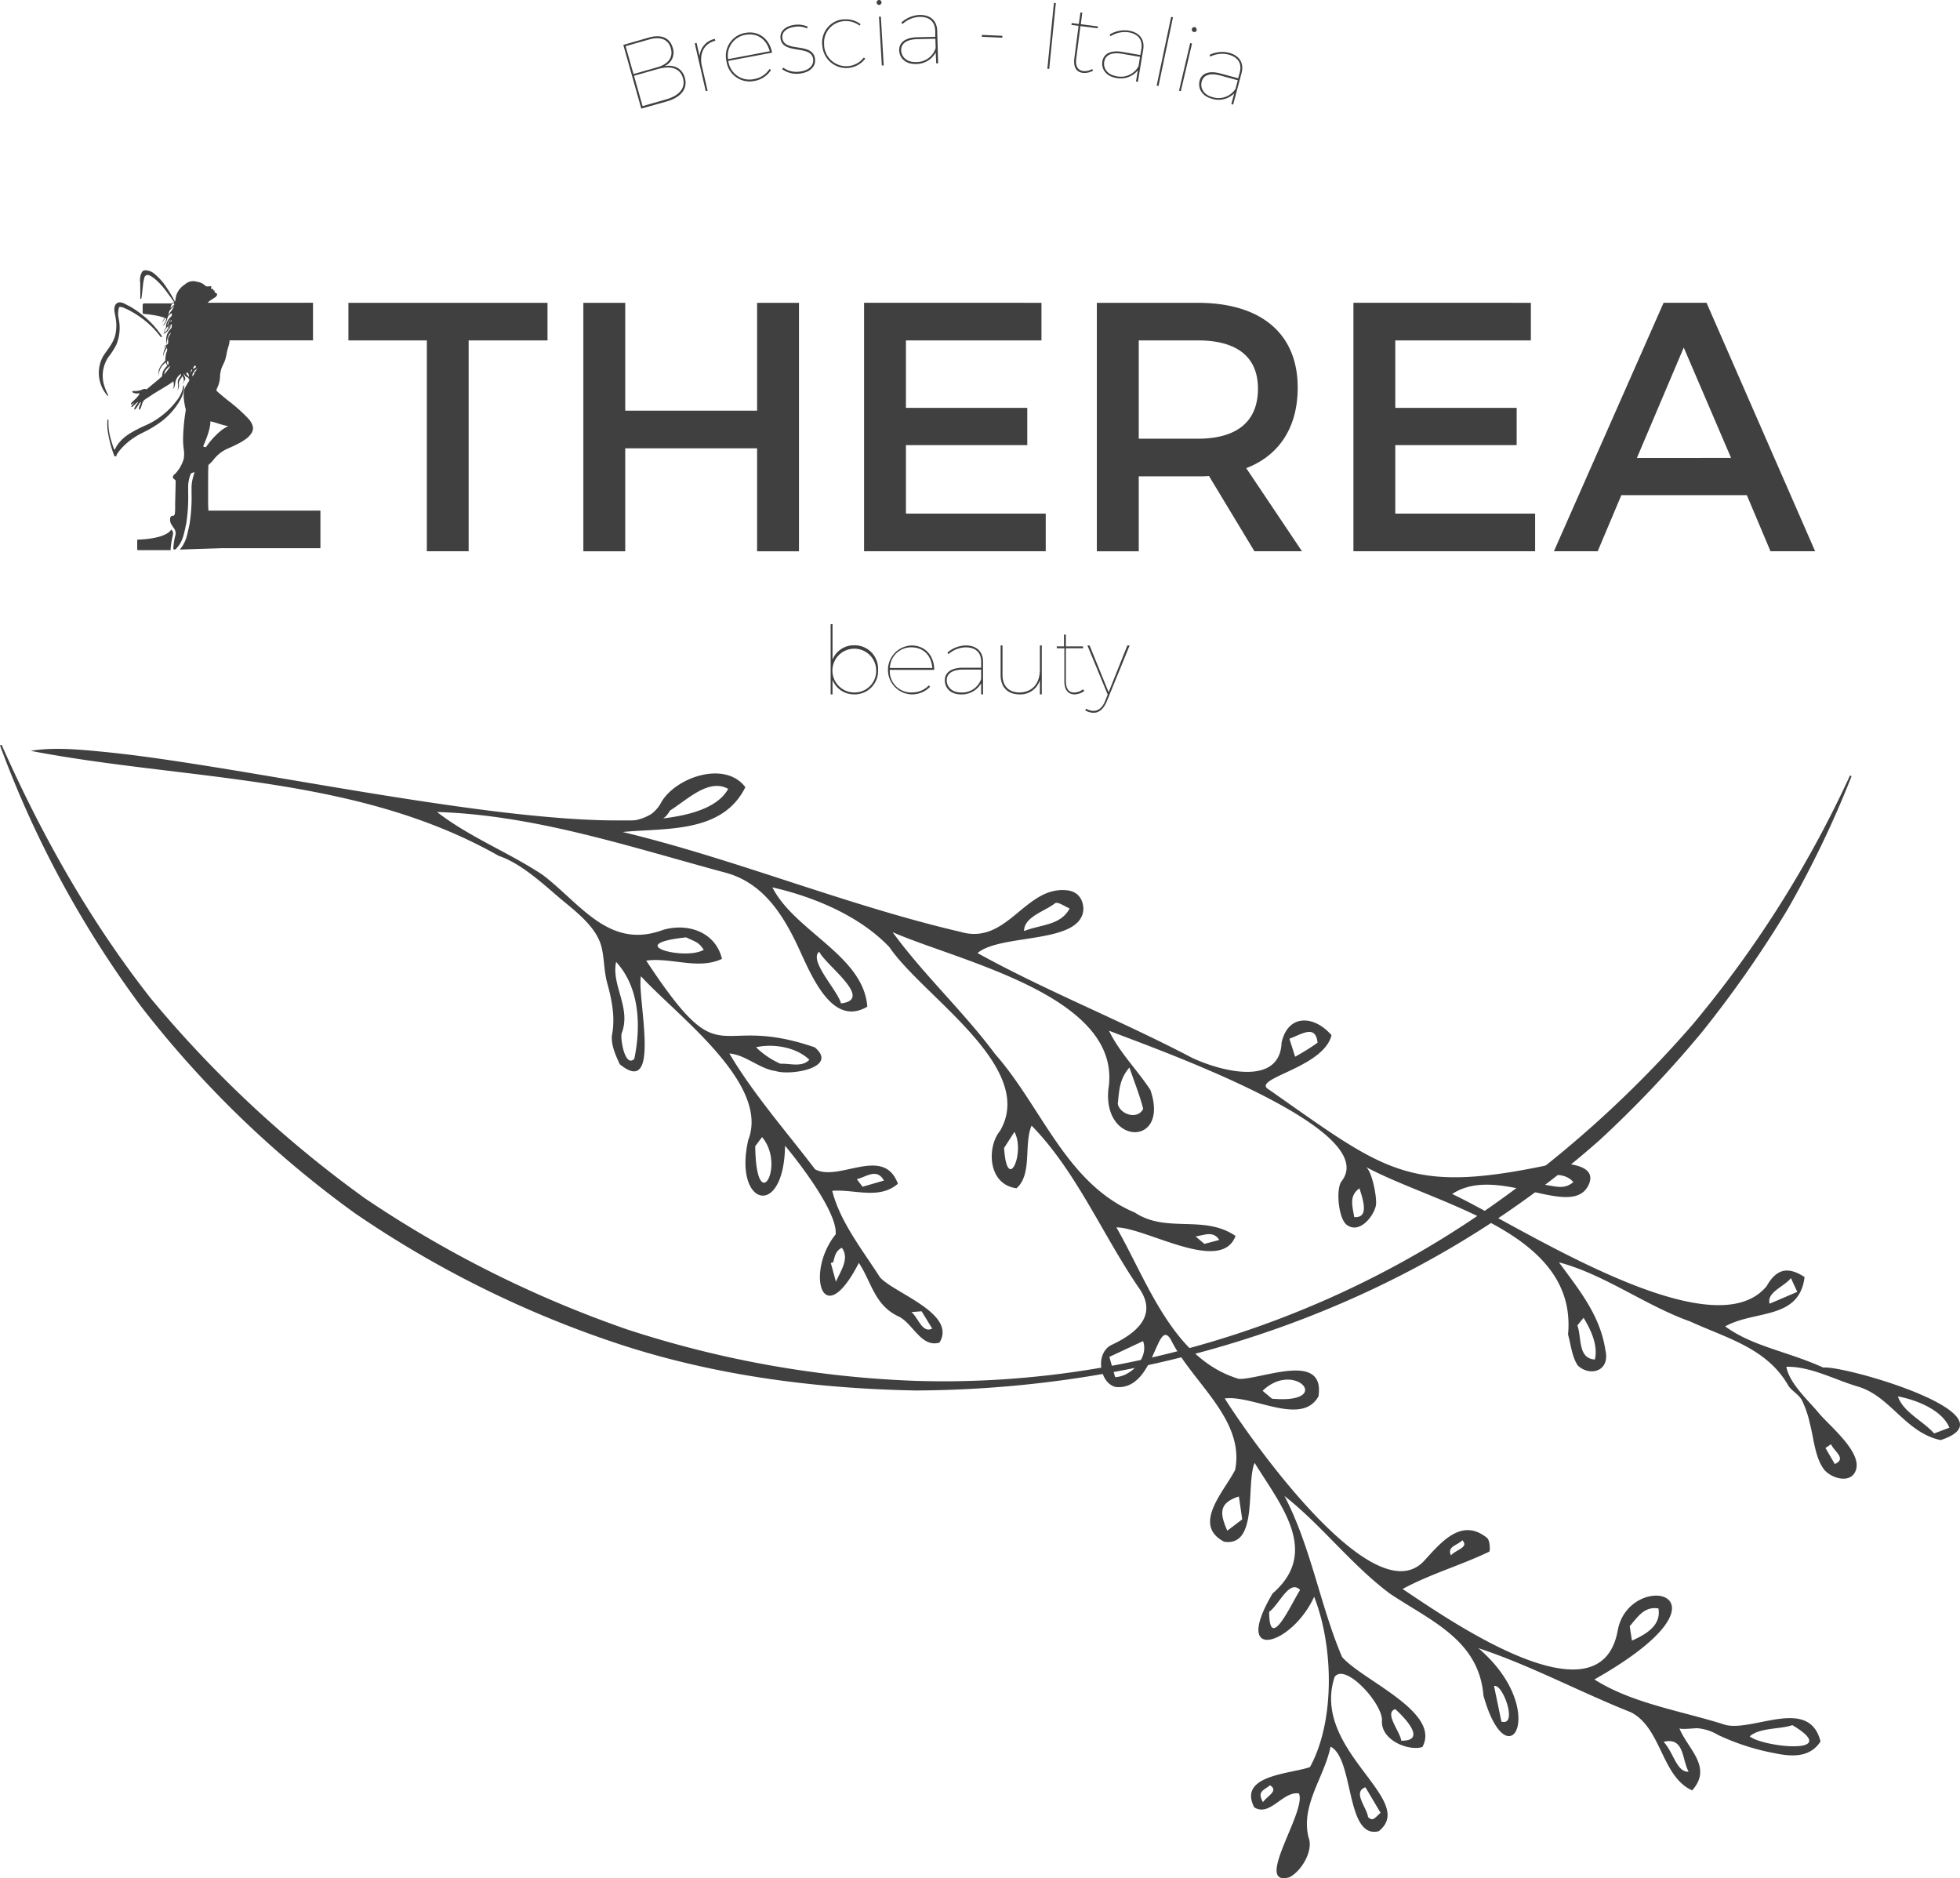 <svg xmlns="http://www.w3.org/2000/svg" viewBox="0 0 497.06 476.23"><g data-name="Livello 2"><g data-name="Livello 1"><path d="M138.85 76.78v9.53h-20v53.46h-10.6V86.31H88.36v-9.53ZM158.56 76.78v27.35H192V76.78h10.62v63H192v-26.1h-33.44v26.1h-10.62v-63ZM264.12 76.78v9.53h-34.37v17.1h30.77v9.45h-30.77v17.37h35.45v9.54h-46.07v-63ZM318.12 139.77l-11.52-19.08c-.9.09-1.89.09-2.88.09h-14.93v19h-10.63v-63h25.56c16.11 0 25.38 7.82 25.38 21.5 0 10.08-4.68 17.19-13.05 20.43l14.13 21.06Zm-14.4-28.53c9.72 0 15.3-4.14 15.3-12.69 0-8.28-5.58-12.24-15.3-12.24h-14.93v24.93ZM388.23 76.78v9.53h-34.38v17.1h30.78v9.45h-30.78v17.37h35.46v9.54h-46.08v-63ZM443 125.55h-31.82l-6 14.22h-11.1l27.81-63h10.89l27.54 63H449Zm-4-9.45-12-27.98-11.88 28ZM327 476c3.16-1.61 6.16-6.92 4.84-10.12-2-8.24 4-15.2 5.59-23 6 3 3.8 23.58 12.23 21.43 10-7.95-17.28-20.45-11.2-39.11 2.72-3.75 12.41 7 12 11.2-.18 5 7 7.68 10.27 6.56 4.8-8.89-15.22-16.86-20.38-22.82-5.55-13-7.86-27.89-14.61-40.82 9.36 7.32 17 17.5 26.73 24.75 10.28 6.88 22.59 11.72 23.73 25.83 6.26 22.42 17 3.53-1.3-12 13 4.26 25.79 11.14 38.7 16.26 7.81 4 7.71 16.28 15.53 19.81 5.3-5.93-1.13-10.48-3.25-15.77.16.4 4 0 4.43 0a12 12 0 0 1 5.37 1.7 58.88 58.88 0 0 0 14.48 4.66c4.28.89 8.86 1.13 11.53-3-2.88-11.36-16.69-2.56-24-4.16-11-3.55-23.69-5.41-33.34-11.56 38.69-21.93 8.88-28.27 5.92-12.48-4.39 24.56-43.58-3.17-54.57-10.46 7-3.79 14.77-6 21.95-9.45.33-.14.2-2.94-.51-3.48-6.61-5.38-11.86 1.34-16.17 6-12.86 13.13-43.97-31.18-50.37-41.38 7.18-.93 19.46 7.14 23.77-.53 1.72-11.57-14.46-4.25-20.19-4.43-16.74-5-23.11-24.56-31.06-38.42 7.63.09 26.57 11.92 30.22 2.18-8-5.5-17.51-.6-25.53-5.93-17.45-7.33-23.57-26.75-35.44-40.18-8-10.78-18.08-20.06-26-30.92 17 7.45 58.51 16.25 54.72 39.79-1.45 14.43 15.66 14.64 10.64.19-3.35-5.08-7.84-9.51-10.49-15 10.35 4.11 69.55 24.67 59 38.15-1.54 2-.77 9.42 1.21 11 3.14 2.55 6.84-1.89 7.47-4.78.39-1.83-1-9-2.59-9.85 18 9.72 53.79 16.35 51.33 42.51.74 2.67 1 5.71 2.48 7.87 3 2.86 8.25 1.55 7-3.88-1.34-8.91-6.73-15.37-11.78-22.28 11.55 3.06 21.87 10.93 33.29 15 9.29 4.25 19.43 6.75 24.85 16.21.72 1.26 2.62 2.21 3.46 3.73a25 25 0 0 1 2 5.83c1 3.65 1.25 8.39 3.47 11.55 1.73 2.46 7.26 4.16 8.31.06 1.18-4.59-7-11.13-9.46-14.13-2.61-3.17-7.5-7.52-8.26-11.77 6.19-.14 12.31 3.33 18.26 5.05 8.21 2.5 11.92 11.62 20.86 13.54 19.39-6.35-24.44-19-29.74-18.39-9.34-4.2-17.88-5.33-24.89-10.44 7.38-4.17 18.82-1.59 20.13-12.51-4.22-2.76-7.12-2.1-9.61 2.29-13.95 17-63.37-15.72-79.76-23.35 11.88-7.87 31.15 7.33 34.85-2.91 1.4-4.37-5.31-4.8-8.18-4.93-37.55 8.2-42.89 2.55-73.1-18.61-5-2.81 13.79-5.4 15.83-13.81-4.21-4.95-11-5.6-12.66 1.89-.45 11.36-15.82 7.1-22.76 3.81-17.8-9.36-36.89-16.89-54.35-26.53 6-5.07 26.57-2.11 26.85-11.26-.11-2.63-1.59-4.46-4.32-4.67-10.53-1-15 14-26.81 10.56-29-6.75-57-18.41-85.71-25.33 10.82-1.08 25.27.46 31.11-11.36-5.07-6.77-17.43-2.63-21.24 3.68a8.75 8.75 0 0 1-2.61 3.12 11.93 11.93 0 0 1-4.08 1.57c-.91.09-1.87.05-2.78.06-2 0-4 0-5.89-.06-4.31-.12-8.61-.4-12.9-.77-9.7-.83-19.36-2.1-29-3.52-10.24-1.5-20.45-3.19-30.66-4.91-9.75-1.64-19.5-3.32-29.27-4.86-8.23-1.29-16.49-2.52-24.79-3.32-5.67-.55-11.57-1.1-17.25-.34a3 3 0 0 1-.84.12C47.4 198 90.13 196.4 126.46 217c5.62 1.88 11.13 7 15.57 10.78 3.9 3.28 9.38 7.29 10.57 12.56.69 3.07.54 5.8 1.41 9 1.15 4.16 2 8.46 1.25 12.78-.49 2.38.79 5.34 1.92 7.73 10.74 8.8 4.28-17.25 5.37-22.32 8.91 9.83 32.79 27.18 27.22 41.5-3.87 16.76 9.06 20.26 9.32 1.47 3.82 4.59 13.34 17 12.84 22.48-7.71 9.49-3.46 25.42 5.88 7.24 3.13 4.68 3.92 10.57 9.82 13.46 3.75 1.52 5.91 8.17 10.63 6.74 4.48-7.36-11.53-12.53-15.09-16.54-4.36-6.83-10.16-14.09-12.11-21.94 5.65-.44 11.88 2.33 16.65-1.79-3.61-9.83-14.94-.37-21-3.66-7.33-9.63-15.6-19-21.74-29.37 4.17.35 7.64 3.91 11.74 4.45 3.69 1.24 16.06-.83 9.93-6-26.07-9-22.79 8.3-42.76-22 6.37-.87 13.18 2.41 19.21-.44-1.61-6.77-8.55-9.18-14.89-7.36-13.73 5.13-20.93-6.61-30.58-13.94-8.64-5.72-18.66-9.62-26.78-15.94 25 .77 49.37 9 73.47 15.47 8.65 2.49 13.52 9.44 17.34 17.15 3.36 6.72 8.65 22.43 18.3 16.74-.95-12.95-18.39-19.07-24.07-30.25 10.49 2.39 22.13 7.21 29.68 15.16 8.44 12.47 37.61 30.51 28 46.66-3.34 4.06-3.05 13.57 4.24 14.47 4.06-3.6 1.78-11.08 3.81-15.88 11.42 11.64 18.13 28 27.44 41.48 4.64 6.94-1.29 11.4-7.31 14.2-4.17 2.31-2.73 9.81 1.27 10.6 9.95.93 10.27-18.1 13.93-12 5.26 10.75 18.82 20.11 16.3 33-2.73 5.42-11.06 13.91-2.79 18.23 8.77 1.32 5.46-14.63 7.72-20 6.58 10.67 16.73 22.59 4.57 33.11-10.57 17.82 4.95 13.16 10.53.84 5 12.73 5.27 31.68-1.06 43.19-5 1.77-18.31 2-14.14 10.21 4 2.48 7.22-4.14 11.32-3.53 2.18 4.26-11.71 23.84-2.39 21.26Zm23.11-16.35c-1.4 1.24-2 2.33-3.17 1.06-.33-2.45-4-6.33-.67-7.53Zm5.26-18.23c-.24-2.33-4.47-7.13-1.52-8.05 2.42 2.2 8.07 8.06 1.55 8Zm25.39-4.89q-.93-4.53-1.87-9c2.11-.9 6.19 10.24 1.9 9Zm47.45 12.7c-3 .15-3.76-4.81-6.31-7.58 5.3-1.25 4.59 4.41 6.34 7.57Zm26.33-11.81c13 7.74-7.42 5.61-10.81 2.85 2.55-2.27 7.89-1.77 10.84-2.86Zm-41.24-25.09c2.07-2.36 3.68-5.07 7.28-4.5.77 4.37-3.28 6.63-6.72 8.16-.17-1.09-.33-2.17-.56-3.66Zm-42.46-21.78c1.78 1.81-1.52 2.32-2.87 3.82-1.08-2.27 1.65-2.51 2.87-3.82Zm-80.93-109.4c-1.39 2.89-5.93 1.42-6.44-1.28.38-3.45.39-6.22 2.95-9.19 1.5 4.32 2.7 7.32 3.49 10.47Zm53.52 27.45c-.42-2.76-1.4-5.38 1.34-7.29.67 2.34 2.73 7.61-1.34 7.29Zm61 36.11c-4.41-.28-3.26-5.8-4.42-8.63l1.58-1.94c1.85 3 3.72 7 2.87 10.57Zm60.88 26.51c-.75-1.28-1.49-2.57-2.37-4.07l1.41-.95c.84 1.88 4 3.63 1 5Zm29-9.2-3.8 1.44c-3-3.32-7.78-5.33-9.21-9.39 4.56.82 11.23 3.41 13.07 7.93Zm-40.15-38c.39.86.79 1.72 1.63 3.54l-7 3c-.87-2.92 3.85-4.37 5.43-6.56ZM389 298.66c3.22-.67 7.59-1.74 10 1.07-2.45 2.08-4.69.95-7.84.61Zm-62-35.28c3.24-1.21 6.64-3.65 7.14 1a54.89 54.89 0 0 1-5.7 3.56ZM267.59 229c.78-.4 2.43.85 3.68 1.35-2.36 4.33-7.12 4-11.57 5.72.01-3.64 5.3-4.98 7.89-7.07Zm-98.46-22.33a11.38 11.38 0 0 0 .8-1.16c4.37-2.73 9.78-8.23 14.74-5.48-2.31 4.18-8.18 6.5-16.48 7.48a4.15 4.15 0 0 0 .94-.83Zm67.28 130.2c-2.55 1.29-3.55-2.83-5.28-4.18l2.58-.21ZM212 325l-1.31-4.76.62-.19c.38-1.5.64-2.95 2.19-3.66 2.04 2.79-.41 5.96-1.5 8.61Zm5.29-26c2.58-.68 5.09-2.85 6.88.34l-5.42 1.57Zm-25.77-8.36 1.74-2.32c6.13 7.24-1.52 20.68-1.73 2.3Zm13.72-21.91c-1.93 2-5 .84-7.31 1a20.88 20.88 0 0 1-6.2-4.19c4.43-1 10.27 0 13.52 3.17Zm-44.39-.22c-2.34 2.2-3.55-4.94-3.21-6.46 2.53-6.48-2.67-12.23-1.39-18.14 5.75 6.23 6.44 15.74 4.61 24.58ZM174 237.68c2.72 1.28 3.16 1.22 4.47 3.14-4.54 2.8-21.04-1.39-4.47-3.14Zm39.28 16.74c-.94-3.45-8.27-10.88-5.53-13.12 1.58 3.41 14 12.09 5.56 13.12Zm41.33 36.7 2.65-4.12c2.83 5.2-1.83 15.91-2.62 4.12Zm48.6 22.39c2.25-.33 4.48-1.5 6 .89l-3.77 1Zm-20.41 35.67c-.4-1.39-.8-2.79-1.46-5.13l8.54-4c1.49 4-2.78 8.95-7.05 9.13Zm37.4 3.47c8.18-7.92 18.29 3.42 2.38 2Zm-5.2 32.62-3.76 2.85c-1.87-4.32-2.27-7 2.94-8.68.28 1.81.53 3.62.85 5.83Zm6.84 23.42c2.43-1.56 5.12-8.41 7.87-5.54-2 3-7.86 16.28-7.84 5.54Zm-1.57 48.23c-1.47-2.69.11-2.9 1.81-4.25 2.22 1.42-.51 2.53-1.78 4.25Z" style="fill:#404040"/><path d="M469.56 196.82a257.38 257.38 0 0 1-16.32 33.93 286.07 286.07 0 0 1-21.61 30.94 284.31 284.31 0 0 1-26 27.43 242.21 242.21 0 0 1-30.21 22.73c-42.65 27.12-93 40.49-143.25 40.72-25.11-.48-50.39-3.72-74.46-11.53A266.12 266.12 0 0 1 90 307.62a263.76 263.76 0 0 1-54.25-52.46A264.34 264.34 0 0 1 0 189l.41-.15c10.14 22.91 22.43 44.72 37.85 64.33a293.46 293.46 0 0 0 54.33 50.69 286.47 286.47 0 0 0 66.4 33.2 265.88 265.88 0 0 0 73.21 13.06c49.91 1.55 100.05-13.37 141.39-41.1a283 283 0 0 0 55.71-49.3 281.51 281.51 0 0 0 39.86-63.1ZM164.56 9.52c3.12-.89 5.33.06 6.05 2.6a3.7 3.7 0 0 1-2.13 4.65c2.65-.43 4.55.65 5.2 2.94.77 2.75-.88 4.92-4.56 6l-6.49 1.83-4.56-16.15Zm-3.9 9.26 6-1.71c2.84-.8 4.1-2.55 3.46-4.82s-2.62-3.07-5.46-2.25l-6 1.7Zm2.3 8.13 6-1.71c3.4-1 4.94-2.91 4.24-5.39s-3-3.26-6.41-2.3l-6 1.7ZM177.42 14.23a4.82 4.82 0 0 1 3.87-4.37l.11.47c-2.72.7-4 2.94-3.48 6.07l1.53 6.6-.47.11L176.19 11l.47-.11ZM195.14 17.5l.39.26a6.33 6.33 0 0 1-4.29 2.78 5.91 5.91 0 0 1-6.94-4.64l-.06-.36a5.89 5.89 0 0 1 4.35-7.11l.41-.08c3.4-.64 6.14 1.49 6.8 5l-11.1 2.09a5.4 5.4 0 0 0 6 4.7l.44-.07a5.81 5.81 0 0 0 4-2.57Zm-10.5-2.5 10.56-2c-.78-3-3.13-4.74-6.15-4.17a5.34 5.34 0 0 0-4.41 6.17ZM204.84 6.75l-.18.44a5.51 5.51 0 0 0-3.13-.39c-1.93.27-3.34 1.24-3.11 2.9.51 3.69 7.66.9 8.26 5.18.3 2.21-1.56 3.46-3.7 3.76a6.26 6.26 0 0 1-4.63-1.1l.26-.4a5.8 5.8 0 0 0 4.31 1c1.92-.26 3.47-1.3 3.3-3.1-.39-3.8-7.69-1.11-8.27-5.24-.28-2 1.37-3.2 3.49-3.49a6.29 6.29 0 0 1 3.4.44ZM218.26 6.14l-.26.36a5.75 5.75 0 0 0-4-1.14 5.44 5.44 0 0 0-5 5.83v.39a5.62 5.62 0 0 0 10.07 3l.35.3a6.07 6.07 0 0 1-10.87-3.26 5.91 5.91 0 0 1 5-6.69h.4a6 6 0 0 1 4.31 1.21ZM223.56.59a.65.65 0 0 1-.59.66.63.63 0 0 1-.65-.59.62.62 0 1 1 1.24-.07Zm.07 16-.72-12.38h.48l.72 12.38ZM237.29 13.3a5.61 5.61 0 0 1-5.14 2.92c-2.4.06-4.06-1.42-4.11-3.48s1.7-3.23 4.53-3.29l4.61-.11V7.83c-.08-2.27-1.4-3.61-4-3.55a6.72 6.72 0 0 0-4.3 1.82l-.3-.38a7.34 7.34 0 0 1 4.59-1.93c2.86-.06 4.43 1.51 4.51 4l.23 8.28h-.48Zm0-1.08-.08-2.4-4.6.11c-2.64.06-4.11 1.07-4.07 2.8s1.46 3.06 3.64 3a5.07 5.07 0 0 0 5.09-3.51ZM249 9.33v-.48l5.2.23v.48ZM265.61 17.43l1.67-16.7.48.05-1.68 16.69ZM277.19 17.92a4.34 4.34 0 0 1-2.54.56c-1.72-.19-2.47-1.48-2.19-3.72l1.07-8.21-1.81-.23.06-.48 1.81.24.41-2.93.47.06-.37 2.93 4.33.56-.06.47-4.37-.56-1.06 8.22c-.25 1.9.36 3 1.77 3.18a3.75 3.75 0 0 0 2.29-.51ZM288.54 17.85a5.6 5.6 0 0 1-5.6 1.89c-2.37-.41-3.72-2.18-3.37-4.21s2.29-2.85 5.08-2.36l4.54.78.26-1.49c.36-2.25-.68-3.82-3.26-4.27a6.81 6.81 0 0 0-4.57 1l-.22-.43a7.3 7.3 0 0 1 4.87-1c2.82.49 4.06 2.33 3.65 4.82l-1.35 8.17-.48-.08Zm.19-1.06.38-2.37-4.54-.78c-2.6-.45-4.23.27-4.53 2s.85 3.29 3 3.66a5.08 5.08 0 0 0 5.69-2.51ZM293.33 21.7 297 4.28l.47.1-3.67 17.42ZM299 23l2.83-12.07.47.11-2.84 12.07Zm4.49-15.36a.63.63 0 0 1-1.23-.28.64.64 0 0 1 .75-.48.64.64 0 0 1 .45.7ZM313 23.68a5.64 5.64 0 0 1-5.78 1.32c-2.31-.63-3.49-2.51-3-4.51s2.56-2.61 5.29-1.86l4.49 1.22.4-1.46c.58-2.2-.31-3.86-2.84-4.55a6.77 6.77 0 0 0-4.64.52l-.18-.44a7.31 7.31 0 0 1 4.95-.54c2.75.75 3.81 2.7 3.17 5.14l-2.13 8-.46-.13Zm.29-1 .61-2.33-4.45-1.21c-2.54-.69-4.24-.14-4.69 1.53s.52 3.35 2.63 3.93a5.09 5.09 0 0 0 5.88-2ZM222.68 169.87a5.93 5.93 0 0 1-5.63 6.19h-.37a5.83 5.83 0 0 1-5.55-3.65v3.65h-.48v-17.8h.48v9a5.8 5.8 0 0 1 5.55-3.64 5.92 5.92 0 0 1 6 5.83c.01.14.01.28 0 .42Zm-.48 0a5.55 5.55 0 1 0-5.54 5.71 5.47 5.47 0 0 0 5.55-5.36c0-.12 0-.22-.01-.35ZM235.55 173.79l.33.33a6.37 6.37 0 0 1-4.73 1.95 6.21 6.21 0 0 1 0-12.41c3.46 0 5.77 2.59 5.77 6.19h-11.26a5.39 5.39 0 0 0 5 5.72h.45a5.81 5.81 0 0 0 4.44-1.78Zm-9.87-4.42h10.75c-.21-3.1-2.2-5.23-5.28-5.23a5.35 5.35 0 0 0-5.47 5.22ZM248.82 173.26a5.66 5.66 0 0 1-5.21 2.81c-2.4 0-4-1.52-4-3.58s1.77-3.19 4.61-3.19h4.6v-1.51c0-2.29-1.32-3.65-3.93-3.65a6.81 6.81 0 0 0-4.35 1.72l-.28-.38a7.34 7.34 0 0 1 4.63-1.82c2.85 0 4.39 1.6 4.41 4.13v8.28h-.48Zm0-1.08v-2.4h-4.6c-2.64 0-4.13 1-4.13 2.71s1.39 3.09 3.57 3.09a5.08 5.08 0 0 0 5.16-3.4ZM264.2 176.07h-.48v-3.63a5.16 5.16 0 0 1-5.16 3.63c-3 0-4.8-1.83-4.8-4.9v-7.51h.48v7.51c0 2.78 1.61 4.41 4.32 4.41 3.24-.07 5.16-2.25 5.16-5.85v-6.07h.48ZM275 175.18a4.3 4.3 0 0 1-2.44.89c-1.73 0-2.64-1.16-2.64-3.41v-8.28H268v-.48h1.83v-3h.48v3h4.37v.48h-4.37v8.28c0 1.92.74 3 2.16 2.92a3.6 3.6 0 0 0 2.16-.79ZM280.67 177.87c-.77 1.84-1.92 2.85-3.24 2.85a3.84 3.84 0 0 1-2.21-.62l.21-.41a3.53 3.53 0 0 0 1.95.55c1.22 0 2.26-.91 2.9-2.54l.63-1.59-5.14-12.45h.55l4.83 11.85 4.75-11.85h.58ZM43.87 133.45v.05h.06a.1.1 0 0 1-.06-.05ZM43.28 139.05a1.61 1.61 0 0 0 0 .44H35a.2.2 0 0 1-.2-.2V137a.2.2 0 0 1 .19-.19c1 0 5.92-.22 7.92-1.94a3.75 3.75 0 0 0 .54-.62l.1.15.1.13c.16.22.35.47.14 1.36a20.6 20.6 0 0 0-.51 3.16Z" style="fill:#404040"/><path d="M43.91 133.5h-.06v-.05s.04.04.06.05ZM79.1 86.15c-1-4.88.35 0 .17 0h-2s-.07-.15-.09-.15-.66.12-.7 0c-.32-1.14-.6.69-2.42-2.14-2-3.06-5.76-3-11.48-2.93h-8.03a.26.26 0 0 1-.18-.09l-1-1.51a2.47 2.47 0 0 1-.42-1.14 2.18 2.18 0 0 1 0-.57l.06-.47a.19.19 0 0 1 .19-.19h17c2.68 0 7.65 0 8.94-.07.2 0 .14 0 .15.21ZM46.69 97.88a6.21 6.21 0 0 1-.16 1.43 9.13 9.13 0 0 1-.66 1.81 18.13 18.13 0 0 1-6.38 6.74 25.5 25.5 0 0 1-2.49 1.45l-1.42.71c-.57.3-1.13.64-1.67 1a16.58 16.58 0 0 0-3.14 2.7 10.13 10.13 0 0 0-1.21 1.63v.19a.32.32 0 0 1-.58 0c-.16-.37-.28-.73-.41-1.1a28.76 28.76 0 0 1-1.31-5.63 11.24 11.24 0 0 1 0-2.32.12.12 0 0 1 .14-.11.12.12 0 0 1 .11.13A14.72 14.72 0 0 0 28 111c.27 1 .57 1.94.92 2.88a.14.14 0 0 0 .27 0 7 7 0 0 1 .54-1 10.53 10.53 0 0 1 3.06-2.88 32.37 32.37 0 0 1 4.34-2.24 20.25 20.25 0 0 0 8.27-7 8.21 8.21 0 0 0 .44-.83 6.65 6.65 0 0 0 .63-2.09.1.1 0 0 1 .12-.09.11.11 0 0 1 .1.13ZM42.86 83.91s0 .01 0 0ZM35.6 80.43a25.09 25.09 0 0 0-3-1.84c-.37-.18-.68-.32-1.07-.48a2.59 2.59 0 0 0-1.15-.3h-.07a1.33 1.33 0 0 0-.22.54 5.45 5.45 0 0 0-.11 1.67c0 .27.09.6.14.89a11.23 11.23 0 0 1-.6 6.46 18.48 18.48 0 0 1-2 3.13 8.42 8.42 0 0 0-1 7.53c.12.36.25.73.41 1.09s.33.73.51 1.08a.11.11 0 0 1-.05.14.1.1 0 0 1-.13 0 8.75 8.75 0 0 1-1.4-9.44 7.78 7.78 0 0 1 .65-1.12c1.1-1.58 2.35-3.09 2.76-5a10.71 10.71 0 0 0 .08-4c-.08-.56-.21-1.13-.3-1.68a3 3 0 0 1 .11-1.59 1.35 1.35 0 0 1 1.39-.85 4.17 4.17 0 0 1 1.45.56c.24.13.57.28.82.42a23.36 23.36 0 0 1 2.32 1.48l.27.2c.51.38 1 .8 1.5 1.2l.13.12a23.59 23.59 0 0 1 3.47 3.8c.18.25.35.5.52.76a.18.18 0 0 1-.08.27.18.18 0 0 1-.22-.06 22.51 22.51 0 0 0-5.13-4.98Z" style="fill:#404040"/><path d="m81.26 129.47-1.89.19c-.13 0-2.6 6 .6-.13-.41 1 0 0-2.8 3.07s-4.28 3-10.79 2.94h-3.12c-4.51 0-7.24 0-8.71-1.11-1.17-.89-1.77-2.33-1.77-7.74 0-4.76 0-7.38.07-8.78.11-.09.22-.2.33-.31a8 8 0 0 0 1.07-1.16 9.13 9.13 0 0 1 3.45-2.67c2-.87 4.89-2.19 5.86-3.64a2.49 2.49 0 0 0 .6-1.79 4.7 4.7 0 0 0-1-2 41.71 41.71 0 0 0-5.3-4.76c-1.24-1-2.32-1.9-2.9-2.45-.08-.07-.11-.35.14-.8a7 7 0 0 0 .7-2.91 7 7 0 0 1 .8-3 8.23 8.23 0 0 0 .8-2.42 19.93 19.93 0 0 1 .51-2.08c.61-2 .35-2.89-1.16-4a16.35 16.35 0 0 1-2.76-3l-.05-.06a9 9 0 0 1-1.21-2 3.79 3.79 0 0 1-.06-1.85.13.13 0 0 0 0-.06.69.69 0 0 1 0-.13c.07-.29 1-.85 1.63-1.26l.16-.1c.39-.24.61-.54.59-.82a.31.31 0 0 0-.17-.28 3.2 3.2 0 0 1-.47-.3.08.08 0 0 1 0-.09.25.25 0 0 1 0-.08v-.25a.07.07 0 0 0-.06 0 1 1 0 0 0-.17 0h-.09a.9.9 0 0 1 0-.18v-.09a.16.16 0 0 0-.05-.1.08.08 0 0 0-.08 0 .6.6 0 0 1-.45-.08s0 0 0-.06a1.26 1.26 0 0 0 .07-.49.09.09 0 0 0 0-.08.14.14 0 0 0-.09 0 8.47 8.47 0 0 1-1 .07.92.92 0 0 1-.55-.3 3.73 3.73 0 0 0-2-.89 3.06 3.06 0 0 0-3 .64l-.13.1a5.17 5.17 0 0 0-2.06 2.56 9.11 9.11 0 0 0-.31 1.65.07.07 0 0 1-.13 0 31.51 31.51 0 0 0-2-3.38 14.92 14.92 0 0 0-3.1-3.54 3.62 3.62 0 0 0-2.49-.93 1.28 1.28 0 0 0-.29.08 1.09 1.09 0 0 0-.41.32 4.24 4.24 0 0 0-.46 2.69c0 1.3.06 2.72 0 4a.15.15 0 0 0 .3 0c.17-1.09.29-2.32.41-3.42a10.12 10.12 0 0 1 .3-1.66l.06-.21a.86.86 0 0 1 1.15-.56c1.45.57 3.22 2.56 4 3.57s2 2.71 2.32 3.18a.56.56 0 0 1 .09.17.58.58 0 0 0-.47.13.67.67 0 0 1-.34.1h-6.83a.38.38 0 0 0-.37.37v1.93a.38.38 0 0 0 .34.38 24.15 24.15 0 0 1 4.09.63c.41.11.8.22 1.17.34a.05.05 0 0 1 0 .08 2 2 0 0 0-.22.27 2.9 2.9 0 0 0-.42.82c-.06.13-.06.26 0 .15v-.12l.14-.22a3.62 3.62 0 0 1 .22-.32c.14-.18.28-.36.43-.53a.07.07 0 0 1 .08 0h.09a.1.1 0 0 1 .06.12.94.94 0 0 1 0 .16l-.12.31a4 4 0 0 1-.75 1.27l-.06.06s0 .08.06 0l.09-.1h.05l.14-.13a3 3 0 0 0 .24-.26 6 6 0 0 0 .56-1.14 3.11 3.11 0 0 1 .39-1c.14-.12.31-.28.43-.37l.19-.16a.12.12 0 0 1 .09 0 .19.19 0 0 1 .1.12.7.7 0 0 1 0 .35 1 1 0 0 1-.18.34 6.09 6.09 0 0 0-.44.44l-.16.21a3.57 3.57 0 0 0-.25.38 3 3 0 0 0-.32.71c0 .14-.08.28-.11.42s0 .16 0 .24v.21a.17.17 0 0 1 0 .12 2.82 2.82 0 0 0-.36.66 1.86 1.86 0 0 0-.17.84l-.14.1v.06h.1a.29.29 0 0 0 0 .09.53.53 0 0 1 0-.13l.24-.1a4.13 4.13 0 0 0 .42-.31 1.43 1.43 0 0 0 .53-.73 2.78 2.78 0 0 0 .11-.5v-.47c0-.16 0 0 0 0s.05 0 .08-.06h.06v.59a2.42 2.42 0 0 1-.06.46s0 0 0 .05a2.49 2.49 0 0 1-.16.33s0 .08.06 0c0-.1.1-.2.14-.3 0-.1.1-.2.14-.3a2.5 2.5 0 0 0 .15-.71.76.76 0 0 1 0-.15.2.2 0 0 1 .18-.2.11.11 0 0 1 .11 0 .24.24 0 0 1 0 .15 1.32 1.32 0 0 1 0 .56 1.38 1.38 0 0 1-.28.48l-.37.46a3.17 3.17 0 0 0-.55 1 4.15 4.15 0 0 0-.2 1.16v1a1.65 1.65 0 0 1 0 .31h.08a.55.55 0 0 1 0-.17v-.2l.09-.4a8 8 0 0 1 .18-.82 4.54 4.54 0 0 1 .3-.77 3 3 0 0 1 .46-.65 1.77 1.77 0 0 1 0 .23 1.41 1.41 0 0 1-.18.37 6.34 6.34 0 0 0-.37.62 1.5 1.5 0 0 0-.08.7 1.87 1.87 0 0 1 0 .78 1.16 1.16 0 0 1-.14.27 4.17 4.17 0 0 0-.54.31 1.39 1.39 0 0 0-.41.54s0 .08.06 0a.76.76 0 0 1 .17-.22 2.48 2.48 0 0 1 .26-.19l.19-.11v.08a3.44 3.44 0 0 0-.3.53c-.1.21-.2.42-.28.63a4 4 0 0 0-.25 1.23v.17h.07a.76.76 0 0 1 0-.15 1.16 1.16 0 0 1 .08-.32c0-.15.09-.29.15-.43a7.16 7.16 0 0 1 .4-.78 3 3 0 0 1 .29-.41v.17a1.59 1.59 0 0 1 0 .53c0 .16-.11.31-.16.47a2.72 2.72 0 0 0-.13.49 6.28 6.28 0 0 0-.13 1 4.86 4.86 0 0 0 0 .54l-.69.79a4 4 0 0 0-1 1.79 3.76 3.76 0 0 0 0 1.06v.12h.06v-.1a2.06 2.06 0 0 1 0-.43 3.49 3.49 0 0 1 .12-.54 4.21 4.21 0 0 1 .45-1 4.91 4.91 0 0 1 .7-.81c.14-.14.29-.27.44-.4a2.43 2.43 0 0 0 .39.79 5 5 0 0 1-.41.5 3.65 3.65 0 0 0-.59.86 3.06 3.06 0 0 0-.28 1v.36c-.62.62-3.4 2.86-3.75 3.16l-.09.1a.22.22 0 0 1-.23.06 1.07 1.07 0 0 0-.94.06 5.09 5.09 0 0 1-1.5.38 9.08 9.08 0 0 1-.94 0c-.1 0-.21.2-.05.35a2 2 0 0 0 1.48.24c.71-.15-.43 1.11-.78 1.44s-1.14 1-1.14 1.23.26.11.31.08l.52-.37c.05 0-.42.49-.63.76s0 .36.07.35 1.08-1 1.38-1.21.19 0-.08.36-.86 1.24-.68 1.42.49-.31 1-1.11.77-.89.61-.47-.68 1.48-.39 1.63.59-1 .75-1.46a2 2 0 0 1 .66-1.05c.4-.3 1.06-.67 2.09-1.4 1.48-.91 3.89-2.33 4.22-2.58l.6-.43.35-.25c0 .19.06.38.08.57a4.47 4.47 0 0 1 0 .73 1.29 1.29 0 0 1-.24.66s0 .07.06 0a1.65 1.65 0 0 0 .45-.83c.07-.34.1-.69.17-1a3.32 3.32 0 0 1 1-1.71 3.79 3.79 0 0 1 .38-.32 1.83 1.83 0 0 1 0 .33 1.05 1.05 0 0 1-.19.4 5.56 5.56 0 0 0-.47.72 1.61 1.61 0 0 0-.12.84c0 .15.05.3.07.46s0 .29 0 .43a2.79 2.79 0 0 1-.13.89v.08h.07a.76.76 0 0 1 0-.11l.06-.11a2.18 2.18 0 0 0 .09-.23 2.7 2.7 0 0 0 .12-.47 2.92 2.92 0 0 0 0-.51v-.52a1.83 1.83 0 0 1 .46-.92 3.62 3.62 0 0 0 .42-.74c0 .08.07.16.11.25a2.17 2.17 0 0 1 .25.82.85.85 0 0 1-.09.41 1.22 1.22 0 0 1-.27.36s0 0 0 .06.06 0 .06 0 .07-.08.09-.1a1.13 1.13 0 0 0 .1-.13 2 2 0 0 0 .17-.32A1.26 1.26 0 0 0 47 96a2.16 2.16 0 0 0-.27-.69.92.92 0 0 1-.07-.59 1.06 1.06 0 0 1 0-.19 1.24 1.24 0 0 0 .11.47 1.08 1.08 0 0 0 .37.45c.18.13.39.22.56.36a.51.51 0 0 1 .19.28v.16a1.62 1.62 0 0 1 0 .22s0 .05.05 0a.89.89 0 0 1 0-.23v-.1s.05.08.07.13 0 .09.05.13c-.41.67-.8 1.32-1.11 1.88-.9 1.65.13 5.42.18 5.62a48.8 48.8 0 0 0-.7 7.45 21.42 21.42 0 0 0 .16 2.49 7.92 7.92 0 0 1 0 2.52 9.43 9.43 0 0 1-2 3.6c-.71.63-.75.73-.74 1.13 0 .17.2.31.38.45a1.06 1.06 0 0 1 .32.31c0 .15-.08 4.07-.13 5.75v1.06a11.5 11.5 0 0 1-.11 1.82.25.25 0 0 0-.16.16s0 .11-.22.15h-.13a.63.63 0 0 0-.64.59 2.38 2.38 0 0 0 .61 2 .1.1 0 0 0 0 .05v.06a3.44 3.44 0 0 1 .26.34.76.76 0 0 0 .08.11 2.15 2.15 0 0 1 .29 2.07 18 18 0 0 0-.44 3 .32.32 0 0 0 .15.32.27.27 0 0 0 .13 0 .38.38 0 0 0 .17 0 .74.74 0 0 0 .23-.16c1.55-1.66 1.88-3.14 2.37-5.39.06-.3.13-.61.21-.94a42.88 42.88 0 0 0 .5-7.72v-1.84a8.61 8.61 0 0 1 .72-3.26c.1 0 .48-.2.86-.34a6.9 6.9 0 0 1-.24 1 10.57 10.57 0 0 0-.48 2.63v1.8a42.49 42.49 0 0 1-.53 7.9c-.07.31-.14.61-.2.9-.46 2.15-.81 3.74-2.26 5.44L81 138.12c.12 0 0 0 0-.11.38-1.3-2-6.22-1.65-8.35a18.29 18.29 0 0 1 1.91-.19ZM42.58 83.06a1.43 1.43 0 0 1-.14.5 2.76 2.76 0 0 1-.28.39 3.76 3.76 0 0 1-.59.48 2.78 2.78 0 0 1 .18-.48 2 2 0 0 1 .16-.37 3.62 3.62 0 0 1 .22-.32 4.49 4.49 0 0 1 .44-.51Zm.56-1.86a2.92 2.92 0 0 0-.44.86s0 0 0 .06a.09.09 0 0 1 0 .06 2.68 2.68 0 0 0-.28.3 3.71 3.71 0 0 1 .41-1 3.51 3.51 0 0 1 .27-.4.09.09 0 0 1 .07 0h.1Zm.39.22a.43.43 0 0 1-.11.12h-.08l-.14.11s-.05 0 0 0a.42.42 0 0 1 .06-.14l.11-.2v-.06l.06-.07h.05a.38.38 0 0 0 .09.15.26.26 0 0 1-.04.09Zm-1.06 11a2.06 2.06 0 0 1-.12-.35c0-.11 0-.23-.06-.34l.19-.16.11-.09a2.85 2.85 0 0 1 .12.31 1 1 0 0 1 0 .54 1.31 1.31 0 0 1-.12.27 1.42 1.42 0 0 0-.12-.17Zm-.9 2.58a4.16 4.16 0 0 1 .16-.5 2.48 2.48 0 0 1 .43-.82 4.61 4.61 0 0 1 .63-.62 1.59 1.59 0 0 1 .41-.26 12 12 0 0 1-1.63 2.2Zm1.76-16c-.11.15-.42.57-.49.64l-.19.19.32-1a.41.41 0 0 1 .05-.09l.22-.25c.17-.2.35-.4.54-.59l.24-.24a.15.15 0 0 1 .1 0 7.35 7.35 0 0 1-.79 1.34Zm.88-1.82a.22.22 0 0 1-.05.12l-.11.09-.22.18c-.15.15-.32.28-.47.42l-.16.15.28-.85a.6.6 0 0 1 .09-.15l.09-.09.08-.06.14-.1h.11a.11.11 0 0 1 .08 0l.08.06v.06a.2.2 0 0 1 .06.15Zm3.7 18.51a1.45 1.45 0 0 0-.26-.4 2.83 2.83 0 0 0-.25-.29.37.37 0 0 1-.1-.44.86.86 0 0 1 .1-.16s.1.07.15.11a1 1 0 0 1 .23.26 1.19 1.19 0 0 1 .11.42v.4Zm1-2.34.48-.68a.06.06 0 0 1 .1 0l.1.12a.49.49 0 0 1 .1.32l-.07.06a6.3 6.3 0 0 0-.53.37v-.07a.86.86 0 0 1-.1-.16Zm-.32.7a1.52 1.52 0 0 0-.32.51v-.16a1.27 1.27 0 0 1 .15-.41 2.44 2.44 0 0 1 .23-.33l.12.17Zm.65.76-.16.26-.22.35a.79.79 0 0 1 0-.64 1.49 1.49 0 0 1 .24-.49 3.8 3.8 0 0 1 .18.47Zm.07-.11a2.35 2.35 0 0 0-.09-.6 4.92 4.92 0 0 1 .52-.41c.14-.12.28-.24.41-.37-.24.31-.54.8-.89 1.36Zm2.85 18.68a1.21 1.21 0 0 1-.48-.1.21.21 0 0 1-.1-.27c1.72-3.86 1.79-5.62 1.77-6.07a.1.1 0 0 1 0-.09.11.11 0 0 1 .08 0 16.55 16.55 0 0 1 1.69.47 26.56 26.56 0 0 0 2.76.75 7.89 7.89 0 0 0-2 1.26 20 20 0 0 0-3.57 3.94.19.19 0 0 1-.2.09Z" style="fill:#404040"/><path style="fill:#404040" d="M47.08 76.77h32.3v9.53h-32.3zM48.96 129.47h32.3V139h-32.3z"/></g></g></svg>